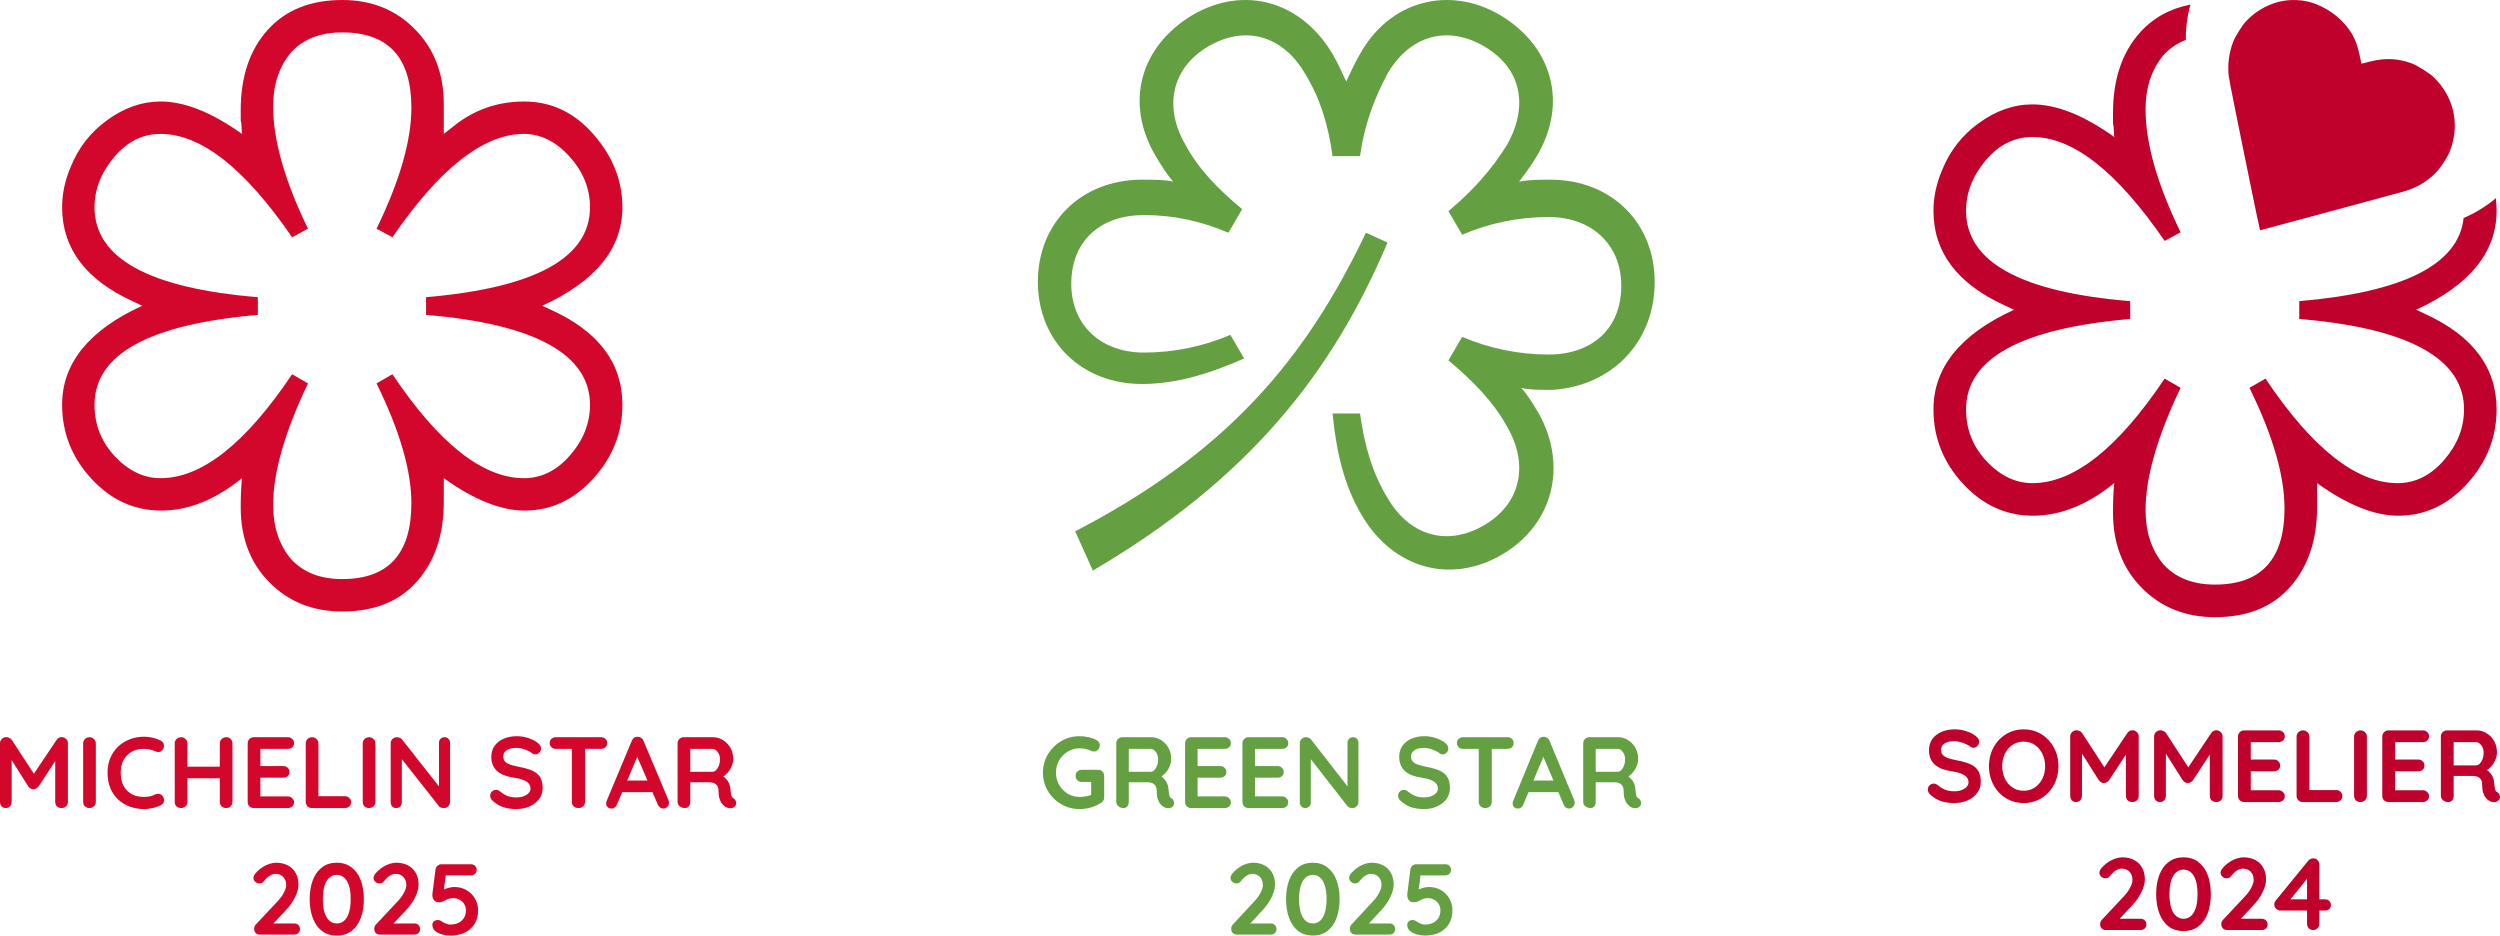 <svg width="163" height="61" viewBox="0 0 163 61" fill="none" xmlns="http://www.w3.org/2000/svg">
<path d="M28.935 8.731V6.778C28.935 4.811 28.311 3.189 27.061 1.914C25.811 0.638 24.23 0 22.315 0C20.241 0 18.62 0.651 17.45 1.954C16.28 3.256 15.695 4.997 15.695 7.176V7.774C15.695 7.881 15.708 7.974 15.735 8.053L15.775 8.731C13.807 7.323 12.039 6.618 10.471 6.618C9.248 6.618 8.078 7.03 6.961 7.854C5.898 8.625 5.113 9.635 4.608 10.884C4.236 11.761 4.05 12.638 4.05 13.515C4.05 16.2 5.592 18.247 8.676 19.655L9.274 19.934C5.791 21.529 4.05 23.682 4.05 26.393C4.05 28.227 4.688 29.835 5.964 31.217C7.24 32.599 8.756 33.29 10.511 33.29C12.106 33.29 13.688 32.719 15.256 31.576L15.775 31.177C15.722 31.709 15.695 32.347 15.695 33.091C15.695 35.084 16.32 36.712 17.569 37.975C18.819 39.237 20.401 39.869 22.315 39.869C24.416 39.869 26.044 39.211 27.201 37.895C28.357 36.579 28.935 34.858 28.935 32.732V31.177C30.903 32.586 32.658 33.29 34.2 33.29C35.928 33.29 37.423 32.593 38.686 31.197C39.949 29.802 40.581 28.2 40.581 26.393C40.581 23.682 39.038 21.622 35.954 20.213L35.356 19.934C38.839 18.34 40.581 16.2 40.581 13.515C40.581 11.788 39.956 10.206 38.706 8.771C37.457 7.336 35.948 6.618 34.18 6.618C32.412 6.618 30.85 7.176 29.494 8.293L28.935 8.731ZM25.585 15.469C28.669 10.977 31.528 8.731 34.16 8.731C35.25 8.731 36.24 9.223 37.131 10.206C38.022 11.19 38.467 12.293 38.467 13.515C38.467 16.811 34.904 18.765 27.779 19.376V20.532C31.315 20.825 33.98 21.463 35.775 22.446C37.57 23.429 38.467 24.745 38.467 26.393C38.467 27.589 38.035 28.686 37.171 29.682C36.307 30.679 35.303 31.177 34.16 31.177C31.474 31.177 28.616 28.918 25.585 24.4L24.549 24.998C26.064 28.081 26.822 30.686 26.822 32.812C26.822 36.108 25.32 37.756 22.315 37.756C20.88 37.756 19.763 37.317 18.965 36.44C18.194 35.51 17.809 34.34 17.809 32.931C17.809 30.805 18.566 28.16 20.082 24.998L19.045 24.4C16.014 28.918 13.156 31.177 10.471 31.177C9.381 31.177 8.39 30.706 7.499 29.762C6.609 28.818 6.163 27.695 6.163 26.393C6.163 23.097 9.713 21.144 16.812 20.532V19.376C9.713 18.791 6.163 16.838 6.163 13.515C6.163 12.346 6.589 11.256 7.44 10.246C8.29 9.236 9.301 8.731 10.471 8.731C13.103 8.731 15.961 10.977 19.045 15.469L20.082 14.911C18.566 11.801 17.809 9.143 17.809 6.937C17.809 5.528 18.194 4.359 18.965 3.429C19.763 2.552 20.88 2.113 22.315 2.113C25.32 2.113 26.822 3.748 26.822 7.017C26.822 9.17 26.064 11.801 24.549 14.911L25.585 15.469Z" fill="#D3072B"/>
<path d="M107.885 18.376C107.885 14.534 105.067 11.716 101.097 11.716C100.328 11.716 99.688 11.716 99.048 11.845C99.432 11.332 99.816 10.82 100.2 10.18C102.249 6.722 101.225 3.007 97.767 0.958C94.437 -0.963 90.595 0.062 88.674 3.52C88.289 4.16 88.033 4.8 87.777 5.313C87.521 4.8 87.265 4.16 86.881 3.52C84.831 0.062 81.117 -0.963 77.787 0.958C74.329 3.007 73.305 6.722 75.354 10.18C75.738 10.82 76.122 11.46 76.507 11.845C75.994 11.716 75.226 11.716 74.457 11.716C70.487 11.716 67.669 14.534 67.669 18.376C67.669 22.218 70.487 25.036 74.457 25.036C76.635 25.036 78.812 24.396 81.117 23.371L80.221 21.834C78.428 22.603 76.507 22.987 74.585 22.987C71.768 22.987 69.847 21.194 69.847 18.504C69.847 15.687 71.768 14.022 74.585 14.022C76.507 14.022 78.3 14.406 80.093 15.175L80.989 13.638C79.452 12.357 78.171 11.076 77.275 9.411C75.866 6.978 76.379 4.416 78.812 3.007C81.245 1.599 83.679 2.367 85.088 4.8C86.112 6.465 86.624 8.258 86.881 10.18H88.674C88.93 8.258 89.57 6.465 90.467 4.8C91.875 2.367 94.309 1.599 96.742 3.007C99.176 4.416 99.688 6.85 98.279 9.411C97.255 11.076 95.974 12.485 94.437 13.766L95.333 15.303C97.126 14.534 99.048 14.15 100.969 14.15C103.786 14.15 105.707 15.943 105.707 18.633C105.707 21.45 103.786 23.115 100.969 23.115C99.048 23.115 97.126 22.731 95.333 21.962L94.437 23.499C95.974 24.78 97.383 26.189 98.279 27.854C99.688 30.287 99.176 32.849 96.742 34.258C94.309 35.666 91.875 34.898 90.467 32.465C89.442 30.799 88.93 28.878 88.674 26.957H86.881C87.137 29.519 87.649 31.696 88.802 33.617C90.851 37.075 94.565 38.1 97.895 36.179C101.225 34.258 102.249 30.415 100.328 26.957C99.944 26.317 99.56 25.677 99.176 25.292C99.688 25.42 100.456 25.42 101.225 25.42C105.067 25.164 107.885 22.347 107.885 18.376Z" fill="#649F42"/>
<path d="M70.103 34.642L71.255 37.203C81.501 31.184 86.881 24.268 90.467 15.815L89.058 15.175C85.088 23.499 79.965 29.519 70.103 34.642Z" fill="#649F42"/>
<path d="M127.431 52.359C127.119 52.359 126.839 52.322 126.59 52.246C126.341 52.166 126.103 52.028 125.876 51.832C125.818 51.783 125.773 51.728 125.742 51.665C125.711 51.603 125.695 51.541 125.695 51.478C125.695 51.376 125.731 51.287 125.802 51.211C125.878 51.131 125.971 51.091 126.083 51.091C126.167 51.091 126.243 51.118 126.309 51.171C126.479 51.309 126.645 51.414 126.81 51.485C126.979 51.556 127.186 51.592 127.431 51.592C127.596 51.592 127.747 51.567 127.885 51.518C128.023 51.465 128.134 51.396 128.219 51.311C128.303 51.222 128.346 51.122 128.346 51.011C128.346 50.877 128.306 50.764 128.225 50.671C128.145 50.577 128.023 50.499 127.858 50.437C127.694 50.37 127.484 50.319 127.231 50.283C126.99 50.248 126.779 50.194 126.597 50.123C126.414 50.047 126.261 49.954 126.136 49.843C126.016 49.727 125.925 49.594 125.862 49.442C125.8 49.286 125.769 49.113 125.769 48.922C125.769 48.632 125.842 48.385 125.989 48.181C126.14 47.976 126.343 47.82 126.597 47.713C126.85 47.606 127.131 47.553 127.438 47.553C127.727 47.553 127.994 47.597 128.239 47.687C128.488 47.771 128.69 47.88 128.846 48.014C128.975 48.116 129.04 48.234 129.04 48.367C129.04 48.465 129.002 48.554 128.926 48.635C128.851 48.715 128.762 48.755 128.659 48.755C128.593 48.755 128.532 48.735 128.479 48.695C128.408 48.632 128.312 48.574 128.192 48.521C128.072 48.463 127.945 48.416 127.812 48.381C127.678 48.341 127.553 48.321 127.438 48.321C127.246 48.321 127.084 48.345 126.95 48.394C126.821 48.443 126.723 48.51 126.657 48.594C126.59 48.679 126.556 48.777 126.556 48.888C126.556 49.022 126.594 49.133 126.67 49.222C126.75 49.306 126.864 49.376 127.01 49.429C127.157 49.478 127.333 49.522 127.538 49.562C127.805 49.611 128.038 49.669 128.239 49.736C128.443 49.803 128.613 49.889 128.746 49.996C128.88 50.099 128.98 50.23 129.047 50.39C129.113 50.546 129.147 50.737 129.147 50.964C129.147 51.254 129.067 51.503 128.906 51.712C128.746 51.921 128.535 52.081 128.272 52.193C128.014 52.304 127.734 52.359 127.431 52.359Z" fill="#C0012C"/>
<path d="M134.211 49.956C134.211 50.29 134.156 50.602 134.044 50.891C133.933 51.18 133.775 51.436 133.57 51.659C133.37 51.877 133.13 52.048 132.849 52.173C132.574 52.297 132.271 52.359 131.942 52.359C131.612 52.359 131.31 52.297 131.034 52.173C130.758 52.048 130.517 51.877 130.313 51.659C130.112 51.436 129.957 51.18 129.845 50.891C129.734 50.602 129.679 50.29 129.679 49.956C129.679 49.623 129.734 49.311 129.845 49.022C129.957 48.732 130.112 48.479 130.313 48.261C130.517 48.038 130.758 47.865 131.034 47.74C131.31 47.615 131.612 47.553 131.942 47.553C132.271 47.553 132.574 47.615 132.849 47.74C133.13 47.865 133.37 48.038 133.57 48.261C133.775 48.479 133.933 48.732 134.044 49.022C134.156 49.311 134.211 49.623 134.211 49.956ZM133.343 49.956C133.343 49.658 133.283 49.389 133.163 49.148C133.043 48.904 132.878 48.71 132.669 48.568C132.46 48.425 132.218 48.354 131.942 48.354C131.666 48.354 131.423 48.425 131.214 48.568C131.005 48.71 130.84 48.901 130.72 49.142C130.604 49.382 130.546 49.654 130.546 49.956C130.546 50.255 130.604 50.526 130.72 50.771C130.84 51.011 131.005 51.202 131.214 51.345C131.423 51.487 131.666 51.558 131.942 51.558C132.218 51.558 132.46 51.487 132.669 51.345C132.878 51.202 133.043 51.011 133.163 50.771C133.283 50.526 133.343 50.255 133.343 49.956Z" fill="#C0012C"/>
<path d="M135.398 47.613C135.46 47.613 135.525 47.631 135.592 47.666C135.663 47.698 135.716 47.74 135.752 47.793L137.374 50.29L137.04 50.277L138.703 47.793C138.787 47.673 138.896 47.613 139.03 47.613C139.137 47.613 139.232 47.651 139.317 47.727C139.401 47.802 139.444 47.9 139.444 48.02V51.886C139.444 52.001 139.406 52.099 139.33 52.179C139.255 52.255 139.154 52.293 139.03 52.293C138.905 52.293 138.803 52.255 138.723 52.179C138.647 52.099 138.609 52.001 138.609 51.886V48.741L138.87 48.801L137.508 50.877C137.468 50.926 137.416 50.969 137.354 51.004C137.296 51.04 137.236 51.056 137.174 51.051C137.116 51.056 137.056 51.04 136.994 51.004C136.936 50.969 136.887 50.926 136.847 50.877L135.572 48.861L135.745 48.508V51.886C135.745 52.001 135.71 52.099 135.639 52.179C135.567 52.255 135.474 52.293 135.358 52.293C135.247 52.293 135.156 52.255 135.084 52.179C135.013 52.099 134.978 52.001 134.978 51.886V48.02C134.978 47.909 135.018 47.813 135.098 47.733C135.182 47.653 135.282 47.613 135.398 47.613Z" fill="#C0012C"/>
<path d="M140.868 47.613C140.93 47.613 140.995 47.631 141.061 47.666C141.133 47.698 141.186 47.74 141.222 47.793L142.844 50.29L142.51 50.277L144.172 47.793C144.257 47.673 144.366 47.613 144.499 47.613C144.606 47.613 144.702 47.651 144.786 47.727C144.871 47.802 144.913 47.9 144.913 48.02V51.886C144.913 52.001 144.875 52.099 144.8 52.179C144.724 52.255 144.624 52.293 144.499 52.293C144.375 52.293 144.272 52.255 144.192 52.179C144.117 52.099 144.079 52.001 144.079 51.886V48.741L144.339 48.801L142.977 50.877C142.937 50.926 142.886 50.969 142.824 51.004C142.766 51.04 142.706 51.056 142.644 51.051C142.586 51.056 142.526 51.04 142.463 51.004C142.405 50.969 142.356 50.926 142.316 50.877L141.041 48.861L141.215 48.508V51.886C141.215 52.001 141.179 52.099 141.108 52.179C141.037 52.255 140.943 52.293 140.828 52.293C140.716 52.293 140.625 52.255 140.554 52.179C140.483 52.099 140.447 52.001 140.447 51.886V48.02C140.447 47.909 140.487 47.813 140.567 47.733C140.652 47.653 140.752 47.613 140.868 47.613Z" fill="#C0012C"/>
<path d="M146.324 47.62H148.56C148.676 47.62 148.772 47.658 148.847 47.733C148.928 47.804 148.968 47.898 148.968 48.014C148.968 48.125 148.928 48.216 148.847 48.287C148.772 48.354 148.676 48.388 148.56 48.388H146.691L146.751 48.274V49.576L146.698 49.522H148.26C148.376 49.522 148.471 49.56 148.547 49.636C148.627 49.707 148.667 49.8 148.667 49.916C148.667 50.028 148.627 50.119 148.547 50.19C148.471 50.257 148.376 50.29 148.26 50.29H146.718L146.751 50.237V51.585L146.698 51.525H148.56C148.676 51.525 148.772 51.565 148.847 51.645C148.928 51.721 148.968 51.81 148.968 51.912C148.968 52.023 148.928 52.115 148.847 52.186C148.772 52.257 148.676 52.293 148.56 52.293H146.324C146.208 52.293 146.11 52.255 146.03 52.179C145.955 52.099 145.917 52.001 145.917 51.886V48.027C145.917 47.911 145.955 47.816 146.03 47.74C146.11 47.66 146.208 47.62 146.324 47.62Z" fill="#C0012C"/>
<path d="M152.314 51.512C152.43 51.512 152.525 51.55 152.601 51.625C152.681 51.696 152.721 51.79 152.721 51.906C152.721 52.017 152.681 52.11 152.601 52.186C152.525 52.257 152.43 52.293 152.314 52.293H150.144C150.029 52.293 149.931 52.255 149.851 52.179C149.775 52.099 149.737 52.001 149.737 51.886V48.027C149.737 47.911 149.777 47.816 149.857 47.74C149.937 47.66 150.04 47.62 150.164 47.62C150.271 47.62 150.365 47.66 150.445 47.74C150.529 47.816 150.572 47.911 150.572 48.027V51.625L150.425 51.512H152.314Z" fill="#C0012C"/>
<path d="M154.32 51.886C154.32 52.001 154.278 52.099 154.193 52.179C154.109 52.255 154.011 52.293 153.9 52.293C153.775 52.293 153.675 52.255 153.599 52.179C153.523 52.099 153.486 52.001 153.486 51.886V48.027C153.486 47.911 153.526 47.816 153.606 47.74C153.686 47.66 153.788 47.62 153.913 47.62C154.02 47.62 154.113 47.66 154.193 47.74C154.278 47.816 154.32 47.911 154.32 48.027V51.886Z" fill="#C0012C"/>
<path d="M155.731 47.62H157.968C158.083 47.62 158.179 47.658 158.255 47.733C158.335 47.804 158.375 47.898 158.375 48.014C158.375 48.125 158.335 48.216 158.255 48.287C158.179 48.354 158.083 48.388 157.968 48.388H156.098L156.159 48.274V49.576L156.105 49.522H157.667C157.783 49.522 157.879 49.56 157.954 49.636C158.034 49.707 158.074 49.8 158.074 49.916C158.074 50.028 158.034 50.119 157.954 50.19C157.879 50.257 157.783 50.29 157.667 50.29H156.125L156.159 50.237V51.585L156.105 51.525H157.968C158.083 51.525 158.179 51.565 158.255 51.645C158.335 51.721 158.375 51.81 158.375 51.912C158.375 52.023 158.335 52.115 158.255 52.186C158.179 52.257 158.083 52.293 157.968 52.293H155.731C155.616 52.293 155.518 52.255 155.438 52.179C155.362 52.099 155.324 52.001 155.324 51.886V48.027C155.324 47.911 155.362 47.816 155.438 47.74C155.518 47.66 155.616 47.62 155.731 47.62Z" fill="#C0012C"/>
<path d="M159.625 52.293C159.5 52.293 159.389 52.255 159.291 52.179C159.193 52.099 159.144 52.001 159.144 51.886V48.027C159.144 47.911 159.182 47.816 159.258 47.74C159.338 47.66 159.436 47.62 159.552 47.62H161.474C161.706 47.62 161.921 47.682 162.122 47.807C162.326 47.927 162.491 48.096 162.616 48.314C162.74 48.528 162.803 48.775 162.803 49.055C162.803 49.224 162.767 49.389 162.696 49.549C162.629 49.709 162.536 49.854 162.415 49.983C162.3 50.112 162.168 50.212 162.022 50.283L162.028 50.13C162.153 50.197 162.255 50.277 162.335 50.37C162.42 50.459 162.484 50.557 162.529 50.664C162.578 50.766 162.607 50.877 162.616 50.998C162.633 51.109 162.645 51.207 162.649 51.291C162.658 51.376 162.671 51.447 162.689 51.505C162.711 51.563 162.751 51.607 162.809 51.639C162.907 51.696 162.967 51.781 162.99 51.892C163.016 51.999 162.992 52.095 162.916 52.179C162.867 52.237 162.805 52.275 162.729 52.293C162.654 52.306 162.578 52.306 162.502 52.293C162.427 52.275 162.364 52.253 162.315 52.226C162.24 52.181 162.164 52.117 162.088 52.032C162.013 51.943 161.95 51.825 161.901 51.679C161.857 51.532 161.835 51.343 161.835 51.111C161.835 51.035 161.821 50.967 161.795 50.904C161.768 50.837 161.73 50.782 161.681 50.737C161.632 50.688 161.57 50.653 161.494 50.63C161.419 50.604 161.33 50.59 161.227 50.59H159.879L159.979 50.437V51.886C159.979 52.001 159.948 52.099 159.885 52.179C159.823 52.255 159.736 52.293 159.625 52.293ZM159.885 49.903H161.441C161.521 49.903 161.599 49.867 161.674 49.796C161.75 49.72 161.812 49.62 161.861 49.496C161.91 49.367 161.935 49.226 161.935 49.075C161.935 48.879 161.881 48.717 161.775 48.588C161.672 48.454 161.561 48.388 161.441 48.388H159.899L159.979 48.174V50.063L159.885 49.903Z" fill="#C0012C"/>
<path d="M139.572 59.903C139.678 59.903 139.767 59.939 139.839 60.01C139.91 60.081 139.945 60.17 139.945 60.277C139.945 60.379 139.91 60.466 139.839 60.537C139.767 60.604 139.678 60.637 139.572 60.637H137.302C137.186 60.637 137.095 60.602 137.028 60.531C136.961 60.459 136.928 60.368 136.928 60.257C136.928 60.146 136.968 60.048 137.048 59.963L138.504 58.408C138.668 58.23 138.797 58.047 138.891 57.86C138.989 57.673 139.038 57.511 139.038 57.373C139.038 57.15 138.973 56.972 138.844 56.839C138.715 56.701 138.544 56.632 138.33 56.632C138.245 56.632 138.159 56.652 138.07 56.692C137.981 56.732 137.894 56.788 137.809 56.859C137.729 56.93 137.654 57.013 137.582 57.106C137.529 57.177 137.476 57.222 137.422 57.239C137.369 57.257 137.32 57.266 137.275 57.266C137.177 57.266 137.086 57.23 137.002 57.159C136.921 57.084 136.881 56.997 136.881 56.899C136.881 56.823 136.906 56.75 136.955 56.679C137.008 56.608 137.073 56.534 137.148 56.458C137.26 56.347 137.384 56.249 137.522 56.165C137.66 56.08 137.803 56.016 137.949 55.971C138.096 55.922 138.239 55.898 138.377 55.898C138.675 55.898 138.933 55.958 139.151 56.078C139.374 56.194 139.545 56.361 139.665 56.578C139.785 56.792 139.845 57.046 139.845 57.34C139.845 57.584 139.772 57.858 139.625 58.161C139.483 58.459 139.289 58.739 139.044 59.002L138.143 59.963L138.07 59.903H139.572Z" fill="#C0012C"/>
<path d="M142.364 60.704C141.982 60.704 141.657 60.604 141.39 60.404C141.127 60.199 140.927 59.916 140.789 59.556C140.651 59.191 140.582 58.773 140.582 58.301C140.582 57.825 140.651 57.406 140.789 57.046C140.927 56.685 141.127 56.405 141.39 56.205C141.657 56 141.982 55.898 142.364 55.898C142.747 55.898 143.07 56 143.332 56.205C143.599 56.405 143.802 56.685 143.94 57.046C144.078 57.406 144.147 57.825 144.147 58.301C144.147 58.773 144.078 59.191 143.94 59.556C143.802 59.916 143.599 60.199 143.332 60.404C143.07 60.604 142.747 60.704 142.364 60.704ZM142.364 59.903C142.551 59.903 142.711 59.845 142.845 59.73C142.983 59.609 143.09 59.431 143.165 59.195C143.241 58.955 143.279 58.657 143.279 58.301C143.279 57.94 143.241 57.642 143.165 57.406C143.09 57.17 142.983 56.995 142.845 56.879C142.711 56.759 142.551 56.699 142.364 56.699C142.182 56.699 142.022 56.759 141.884 56.879C141.746 56.995 141.639 57.17 141.563 57.406C141.488 57.642 141.45 57.94 141.45 58.301C141.45 58.657 141.488 58.955 141.563 59.195C141.639 59.431 141.746 59.609 141.884 59.73C142.022 59.845 142.182 59.903 142.364 59.903Z" fill="#C0012C"/>
<path d="M147.473 59.903C147.58 59.903 147.669 59.939 147.74 60.01C147.811 60.081 147.847 60.17 147.847 60.277C147.847 60.379 147.811 60.466 147.74 60.537C147.669 60.604 147.58 60.637 147.473 60.637H145.203C145.088 60.637 144.996 60.602 144.93 60.531C144.863 60.459 144.829 60.368 144.829 60.257C144.829 60.146 144.869 60.048 144.95 59.963L146.405 58.408C146.57 58.23 146.699 58.047 146.792 57.86C146.89 57.673 146.939 57.511 146.939 57.373C146.939 57.15 146.874 56.972 146.745 56.839C146.616 56.701 146.445 56.632 146.231 56.632C146.147 56.632 146.06 56.652 145.971 56.692C145.882 56.732 145.795 56.788 145.711 56.859C145.63 56.93 145.555 57.013 145.484 57.106C145.43 57.177 145.377 57.222 145.323 57.239C145.27 57.257 145.221 57.266 145.177 57.266C145.079 57.266 144.987 57.23 144.903 57.159C144.823 57.084 144.783 56.997 144.783 56.899C144.783 56.823 144.807 56.75 144.856 56.679C144.909 56.608 144.974 56.534 145.05 56.458C145.161 56.347 145.286 56.249 145.424 56.165C145.561 56.08 145.704 56.016 145.851 55.971C145.998 55.922 146.14 55.898 146.278 55.898C146.576 55.898 146.834 55.958 147.052 56.078C147.275 56.194 147.446 56.361 147.566 56.578C147.687 56.792 147.747 57.046 147.747 57.34C147.747 57.584 147.673 57.858 147.526 58.161C147.384 58.459 147.19 58.739 146.946 59.002L146.044 59.963L145.971 59.903H147.473Z" fill="#C0012C"/>
<path d="M150.813 60.637C150.702 60.637 150.608 60.599 150.533 60.524C150.457 60.444 150.419 60.346 150.419 60.23V57.093L150.559 57.126L149.271 58.721L149.238 58.635H151.601C151.708 58.635 151.797 58.67 151.868 58.742C151.939 58.813 151.975 58.902 151.975 59.008C151.975 59.111 151.939 59.198 151.868 59.269C151.797 59.336 151.708 59.369 151.601 59.369H148.683C148.59 59.369 148.499 59.331 148.41 59.255C148.325 59.18 148.283 59.086 148.283 58.975C148.283 58.877 148.316 58.788 148.383 58.708L150.493 56.125C150.528 56.076 150.575 56.038 150.633 56.011C150.691 55.98 150.755 55.964 150.826 55.964C150.942 55.964 151.036 56.004 151.107 56.084C151.182 56.16 151.22 56.256 151.22 56.372V60.23C151.22 60.346 151.18 60.444 151.1 60.524C151.024 60.599 150.929 60.637 150.813 60.637Z" fill="#C0012C"/>
<path d="M149.722 0.004C149.308 -0.014 148.891 0.031 148.502 0.138C147.708 0.358 147.008 0.784 146.432 1.398C146.183 1.664 145.739 2.376 145.6 2.732C145.377 3.305 145.264 3.988 145.288 4.618C145.303 5.036 145.267 4.849 146.441 10.629C146.931 13.039 147.342 15.013 147.353 15.016C147.37 15.02 155.47 12.832 156.723 12.485C157.421 12.291 158.021 11.97 158.548 11.511C158.932 11.174 159.116 10.95 159.42 10.445C159.649 10.066 159.714 9.93 159.816 9.624C160.367 7.962 159.947 6.268 158.68 5.038C158.387 4.754 157.6 4.261 157.221 4.124C156.323 3.801 155.515 3.767 154.543 4.01L153.966 4.154L153.844 3.589C153.718 3.008 153.604 2.676 153.402 2.309C152.9 1.395 151.984 0.629 150.928 0.239C150.548 0.099 150.137 0.021 149.722 0.004ZM142.819 0.299C141.482 0.559 140.386 1.164 139.53 2.117C138.354 3.426 137.767 5.177 137.767 7.369V7.969C137.767 8.076 137.78 8.17 137.807 8.25L137.847 8.932C135.869 7.515 134.092 6.807 132.516 6.807C131.287 6.807 130.111 7.221 128.989 8.049C127.92 8.824 127.131 9.84 126.624 11.096C126.25 11.978 126.062 12.86 126.062 13.742C126.062 16.442 127.613 18.5 130.712 19.916L131.313 20.196C127.812 21.799 126.062 23.964 126.062 26.69C126.062 28.534 126.704 30.151 127.987 31.541C129.269 32.93 130.792 33.625 132.556 33.625C134.159 33.625 135.749 33.05 137.326 31.901L137.847 31.501C137.793 32.035 137.767 32.676 137.767 33.424C137.767 35.429 138.394 37.065 139.65 38.335C140.906 39.604 142.496 40.239 144.42 40.239C146.531 40.239 148.168 39.578 149.33 38.255C150.493 36.932 151.074 35.202 151.074 33.063V31.501C153.051 32.917 154.815 33.625 156.364 33.625C158.101 33.625 159.605 32.924 160.874 31.521C162.143 30.118 162.778 28.507 162.778 26.69C162.778 23.964 161.229 21.893 158.129 20.477L157.528 20.196C161.028 18.592 162.778 16.442 162.778 13.742C162.778 13.464 162.762 13.19 162.73 12.92C162.102 13.453 161.389 13.888 160.629 14.212C160.3 17.242 156.727 19.05 149.912 19.635V20.797C153.466 21.091 156.145 21.733 157.948 22.722C159.752 23.711 160.654 25.033 160.654 26.69C160.654 27.893 160.22 28.996 159.351 29.998C158.483 31 157.474 31.501 156.325 31.501C153.626 31.501 150.754 29.229 147.708 24.686L146.665 25.287C148.189 28.387 148.95 31.007 148.95 33.145C148.95 36.458 147.44 38.115 144.42 38.115C142.977 38.115 141.855 37.674 141.053 36.792C140.278 35.857 139.891 34.681 139.891 33.264C139.891 31.127 140.653 28.467 142.176 25.287L141.134 24.686C138.088 29.229 135.215 31.501 132.516 31.501C131.42 31.501 130.424 31.026 129.529 30.078C128.634 29.129 128.187 28 128.187 26.69C128.187 23.376 131.754 21.412 138.889 20.797V19.635C131.754 19.047 128.187 17.083 128.187 13.742C128.187 12.566 128.614 11.47 129.469 10.455C130.324 9.439 131.34 8.932 132.516 8.932C135.161 8.932 138.034 11.19 141.134 15.706L142.176 15.145C140.653 12.019 139.891 9.346 139.891 7.128C139.891 5.712 140.278 4.536 141.053 3.601C141.458 3.155 141.947 2.822 142.516 2.601C142.508 1.815 142.607 1.048 142.819 0.299Z" fill="#C0012C"/>
<path d="M0.417 48.059C0.479 48.059 0.543 48.077 0.609 48.112C0.679 48.143 0.732 48.185 0.768 48.238L2.375 50.706L2.045 50.692L3.692 48.238C3.776 48.119 3.884 48.059 4.016 48.059C4.122 48.059 4.217 48.097 4.301 48.172C4.385 48.246 4.427 48.343 4.427 48.462V52.283C4.427 52.397 4.389 52.494 4.314 52.573C4.239 52.648 4.14 52.685 4.016 52.685C3.893 52.685 3.791 52.648 3.712 52.573C3.637 52.494 3.6 52.397 3.6 52.283V49.175L3.858 49.234L2.508 51.286C2.468 51.335 2.417 51.377 2.356 51.412C2.298 51.447 2.239 51.462 2.177 51.458C2.12 51.462 2.06 51.447 1.998 51.412C1.941 51.377 1.892 51.335 1.853 51.286L0.589 49.293L0.761 48.944V52.283C0.761 52.397 0.726 52.494 0.655 52.573C0.584 52.648 0.492 52.685 0.377 52.685C0.267 52.685 0.176 52.648 0.106 52.573C0.035 52.494 0 52.397 0 52.283V48.462C0 48.352 0.04 48.257 0.119 48.178C0.203 48.099 0.302 48.059 0.417 48.059Z" fill="#D3072B"/>
<path d="M6.248 52.283C6.248 52.397 6.207 52.494 6.123 52.573C6.039 52.648 5.942 52.685 5.832 52.685C5.708 52.685 5.609 52.648 5.534 52.573C5.459 52.494 5.421 52.397 5.421 52.283V48.468C5.421 48.354 5.461 48.26 5.54 48.185C5.62 48.106 5.721 48.066 5.845 48.066C5.951 48.066 6.043 48.106 6.123 48.185C6.207 48.26 6.248 48.354 6.248 48.468V52.283Z" fill="#D3072B"/>
<path d="M10.486 48.29C10.6 48.347 10.667 48.438 10.684 48.561C10.706 48.684 10.675 48.796 10.592 48.898C10.534 48.977 10.459 49.021 10.367 49.029C10.278 49.038 10.188 49.021 10.095 48.977C9.989 48.928 9.877 48.891 9.758 48.864C9.643 48.838 9.522 48.825 9.394 48.825C9.156 48.825 8.942 48.862 8.752 48.937C8.567 49.012 8.408 49.12 8.276 49.26C8.143 49.397 8.042 49.56 7.971 49.749C7.905 49.938 7.872 50.147 7.872 50.376C7.872 50.644 7.91 50.877 7.985 51.075C8.064 51.273 8.172 51.438 8.309 51.57C8.446 51.702 8.607 51.801 8.792 51.867C8.977 51.929 9.178 51.959 9.394 51.959C9.513 51.959 9.632 51.948 9.751 51.926C9.87 51.904 9.985 51.865 10.095 51.808C10.188 51.764 10.278 51.748 10.367 51.761C10.459 51.775 10.537 51.821 10.598 51.9C10.686 52.01 10.717 52.124 10.691 52.243C10.669 52.358 10.603 52.441 10.492 52.494C10.378 52.551 10.259 52.599 10.135 52.639C10.016 52.674 9.895 52.701 9.771 52.718C9.648 52.74 9.522 52.751 9.394 52.751C9.076 52.751 8.774 52.701 8.487 52.599C8.205 52.498 7.952 52.349 7.727 52.151C7.506 51.953 7.332 51.706 7.204 51.412C7.076 51.112 7.012 50.767 7.012 50.376C7.012 50.037 7.069 49.724 7.184 49.439C7.303 49.153 7.468 48.906 7.68 48.7C7.896 48.488 8.15 48.326 8.441 48.211C8.732 48.092 9.05 48.033 9.394 48.033C9.588 48.033 9.778 48.055 9.963 48.099C10.148 48.143 10.322 48.207 10.486 48.29Z" fill="#D3072B"/>
<path d="M11.815 48.066C11.921 48.066 12.014 48.106 12.093 48.185C12.177 48.26 12.219 48.354 12.219 48.468V52.283C12.219 52.397 12.177 52.494 12.093 52.573C12.009 52.648 11.912 52.685 11.802 52.685C11.679 52.685 11.579 52.648 11.504 52.573C11.429 52.494 11.392 52.397 11.392 52.283V48.468C11.392 48.354 11.432 48.26 11.511 48.185C11.59 48.106 11.692 48.066 11.815 48.066ZM14.747 48.066C14.87 48.066 14.969 48.106 15.044 48.185C15.119 48.26 15.157 48.354 15.157 48.468V52.283C15.157 52.397 15.117 52.494 15.038 52.573C14.963 52.648 14.861 52.685 14.733 52.685C14.627 52.685 14.533 52.648 14.449 52.573C14.369 52.494 14.33 52.397 14.33 52.283V48.468C14.33 48.354 14.372 48.26 14.456 48.185C14.539 48.106 14.636 48.066 14.747 48.066ZM11.796 49.986H14.747V50.745H11.796V49.986Z" fill="#D3072B"/>
<path d="M16.551 48.066H18.768C18.883 48.066 18.977 48.103 19.052 48.178C19.132 48.249 19.172 48.341 19.172 48.455C19.172 48.565 19.132 48.656 19.052 48.726C18.977 48.792 18.883 48.825 18.768 48.825H16.915L16.975 48.713V49.999L16.922 49.947H18.47C18.585 49.947 18.68 49.984 18.755 50.059C18.834 50.129 18.874 50.222 18.874 50.336C18.874 50.446 18.834 50.536 18.755 50.607C18.68 50.673 18.585 50.706 18.47 50.706H16.942L16.975 50.653V51.986L16.922 51.926H18.768C18.883 51.926 18.977 51.966 19.052 52.045C19.132 52.12 19.172 52.208 19.172 52.309C19.172 52.419 19.132 52.509 19.052 52.58C18.977 52.65 18.883 52.685 18.768 52.685H16.551C16.437 52.685 16.34 52.648 16.26 52.573C16.185 52.494 16.148 52.397 16.148 52.283V48.468C16.148 48.354 16.185 48.26 16.26 48.185C16.34 48.106 16.437 48.066 16.551 48.066Z" fill="#D3072B"/>
<path d="M22.488 51.913C22.603 51.913 22.698 51.951 22.773 52.025C22.852 52.096 22.892 52.188 22.892 52.303C22.892 52.413 22.852 52.505 22.773 52.58C22.698 52.65 22.603 52.685 22.488 52.685H20.338C20.223 52.685 20.126 52.648 20.047 52.573C19.972 52.494 19.934 52.397 19.934 52.283V48.468C19.934 48.354 19.974 48.26 20.053 48.185C20.133 48.106 20.234 48.066 20.358 48.066C20.464 48.066 20.556 48.106 20.636 48.185C20.719 48.26 20.761 48.354 20.761 48.468V52.025L20.616 51.913H22.488Z" fill="#D3072B"/>
<path d="M24.477 52.283C24.477 52.397 24.435 52.494 24.351 52.573C24.267 52.648 24.17 52.685 24.06 52.685C23.936 52.685 23.837 52.648 23.762 52.573C23.687 52.494 23.65 52.397 23.65 52.283V48.468C23.65 48.354 23.689 48.26 23.769 48.185C23.848 48.106 23.95 48.066 24.073 48.066C24.179 48.066 24.272 48.106 24.351 48.185C24.435 48.26 24.477 48.354 24.477 48.468V52.283Z" fill="#D3072B"/>
<path d="M28.985 48.066C29.091 48.066 29.177 48.101 29.243 48.172C29.31 48.242 29.343 48.33 29.343 48.435V52.283C29.343 52.397 29.303 52.494 29.224 52.573C29.149 52.648 29.054 52.685 28.939 52.685C28.882 52.685 28.822 52.676 28.76 52.659C28.703 52.637 28.659 52.608 28.628 52.573L26.028 49.28L26.2 49.175V52.316C26.2 52.421 26.164 52.509 26.094 52.58C26.028 52.65 25.939 52.685 25.829 52.685C25.723 52.685 25.637 52.65 25.571 52.58C25.505 52.509 25.472 52.421 25.472 52.316V48.468C25.472 48.354 25.509 48.26 25.584 48.185C25.664 48.106 25.761 48.066 25.875 48.066C25.937 48.066 26.001 48.079 26.067 48.106C26.134 48.128 26.182 48.163 26.213 48.211L28.734 51.418L28.622 51.498V48.435C28.622 48.33 28.654 48.242 28.721 48.172C28.787 48.101 28.875 48.066 28.985 48.066Z" fill="#D3072B"/>
<path d="M33.681 52.751C33.372 52.751 33.094 52.714 32.847 52.639C32.6 52.56 32.364 52.423 32.139 52.23C32.082 52.182 32.038 52.127 32.007 52.065C31.976 52.003 31.96 51.942 31.96 51.88C31.96 51.779 31.996 51.691 32.066 51.616C32.141 51.537 32.234 51.498 32.344 51.498C32.428 51.498 32.503 51.524 32.569 51.577C32.737 51.713 32.902 51.816 33.065 51.887C33.233 51.957 33.438 51.992 33.681 51.992C33.844 51.992 33.994 51.968 34.131 51.92C34.267 51.867 34.378 51.799 34.462 51.715C34.545 51.627 34.587 51.528 34.587 51.418C34.587 51.286 34.548 51.174 34.468 51.082C34.389 50.989 34.267 50.912 34.104 50.851C33.941 50.785 33.734 50.734 33.482 50.699C33.244 50.664 33.035 50.611 32.854 50.541C32.673 50.466 32.521 50.373 32.397 50.264C32.278 50.149 32.188 50.017 32.126 49.867C32.064 49.714 32.033 49.542 32.033 49.353C32.033 49.067 32.106 48.823 32.252 48.62C32.401 48.418 32.602 48.264 32.854 48.158C33.105 48.053 33.383 48 33.687 48C33.974 48 34.239 48.044 34.481 48.132C34.728 48.216 34.929 48.323 35.084 48.455C35.212 48.556 35.275 48.673 35.275 48.805C35.275 48.902 35.238 48.99 35.163 49.069C35.088 49.148 35 49.188 34.898 49.188C34.832 49.188 34.773 49.168 34.72 49.128C34.649 49.067 34.554 49.01 34.435 48.957C34.316 48.9 34.19 48.853 34.058 48.818C33.926 48.779 33.802 48.759 33.687 48.759C33.498 48.759 33.337 48.783 33.204 48.831C33.076 48.88 32.979 48.946 32.913 49.029C32.847 49.113 32.814 49.21 32.814 49.32C32.814 49.452 32.852 49.562 32.926 49.65C33.006 49.733 33.118 49.801 33.264 49.854C33.41 49.903 33.584 49.947 33.787 49.986C34.051 50.035 34.283 50.092 34.481 50.158C34.684 50.224 34.852 50.31 34.984 50.415C35.117 50.516 35.216 50.646 35.282 50.805C35.348 50.959 35.381 51.148 35.381 51.372C35.381 51.658 35.302 51.904 35.143 52.111C34.984 52.318 34.775 52.476 34.514 52.586C34.259 52.696 33.981 52.751 33.681 52.751Z" fill="#D3072B"/>
<path d="M37.708 52.685C37.585 52.685 37.483 52.648 37.404 52.573C37.325 52.494 37.285 52.397 37.285 52.283V48.455H38.145V52.283C38.145 52.397 38.103 52.494 38.019 52.573C37.94 52.648 37.836 52.685 37.708 52.685ZM36.246 48.825C36.131 48.825 36.034 48.79 35.955 48.719C35.88 48.649 35.842 48.556 35.842 48.442C35.842 48.328 35.88 48.238 35.955 48.172C36.034 48.101 36.131 48.066 36.246 48.066H39.184C39.298 48.066 39.393 48.101 39.468 48.172C39.548 48.242 39.587 48.334 39.587 48.449C39.587 48.563 39.548 48.656 39.468 48.726C39.393 48.792 39.298 48.825 39.184 48.825H36.246Z" fill="#D3072B"/>
<path d="M41.653 49.102L40.224 52.454C40.193 52.538 40.144 52.604 40.078 52.652C40.016 52.696 39.948 52.718 39.873 52.718C39.754 52.718 39.666 52.685 39.608 52.619C39.551 52.553 39.522 52.472 39.522 52.375C39.522 52.336 39.529 52.294 39.542 52.25L41.19 48.304C41.225 48.216 41.278 48.147 41.349 48.099C41.424 48.051 41.503 48.031 41.587 48.04C41.666 48.04 41.739 48.064 41.805 48.112C41.876 48.156 41.926 48.22 41.957 48.304L43.585 52.171C43.607 52.228 43.618 52.281 43.618 52.329C43.618 52.448 43.578 52.542 43.499 52.613C43.424 52.683 43.34 52.718 43.248 52.718C43.168 52.718 43.095 52.694 43.029 52.646C42.968 52.597 42.919 52.531 42.884 52.448L41.461 49.142L41.653 49.102ZM40.429 51.649L40.793 50.89H42.579L42.705 51.649H40.429Z" fill="#D3072B"/>
<path d="M44.655 52.685C44.531 52.685 44.421 52.648 44.324 52.573C44.227 52.494 44.178 52.397 44.178 52.283V48.468C44.178 48.354 44.216 48.26 44.291 48.185C44.37 48.106 44.467 48.066 44.582 48.066H46.488C46.717 48.066 46.931 48.128 47.13 48.251C47.332 48.37 47.496 48.537 47.619 48.752C47.743 48.964 47.804 49.208 47.804 49.485C47.804 49.652 47.769 49.815 47.699 49.973C47.632 50.132 47.54 50.275 47.421 50.402C47.306 50.53 47.176 50.629 47.03 50.699L47.037 50.547C47.16 50.613 47.262 50.692 47.341 50.785C47.425 50.873 47.489 50.969 47.533 51.075C47.582 51.176 47.61 51.286 47.619 51.405C47.637 51.515 47.648 51.612 47.652 51.695C47.661 51.779 47.674 51.849 47.692 51.907C47.714 51.964 47.754 52.008 47.811 52.039C47.908 52.096 47.968 52.179 47.99 52.289C48.016 52.395 47.992 52.489 47.917 52.573C47.868 52.63 47.807 52.668 47.732 52.685C47.657 52.699 47.582 52.699 47.507 52.685C47.432 52.668 47.37 52.646 47.321 52.619C47.246 52.575 47.171 52.511 47.096 52.428C47.021 52.34 46.96 52.223 46.911 52.078C46.867 51.933 46.845 51.746 46.845 51.517C46.845 51.443 46.832 51.374 46.805 51.313C46.779 51.247 46.741 51.192 46.693 51.148C46.644 51.099 46.583 51.064 46.508 51.042C46.432 51.016 46.344 51.002 46.243 51.002H44.906L45.005 50.851V52.283C45.005 52.397 44.975 52.494 44.913 52.573C44.851 52.648 44.765 52.685 44.655 52.685ZM44.913 50.323H46.455C46.534 50.323 46.611 50.288 46.686 50.217C46.761 50.142 46.823 50.044 46.871 49.92C46.92 49.793 46.944 49.654 46.944 49.505C46.944 49.311 46.891 49.15 46.785 49.023C46.684 48.891 46.574 48.825 46.455 48.825H44.926L45.005 48.614V50.481L44.913 50.323Z" fill="#D3072B"/>
<path d="M19.189 60.208C19.295 60.208 19.383 60.243 19.454 60.314C19.524 60.384 19.56 60.472 19.56 60.578C19.56 60.679 19.524 60.765 19.454 60.835C19.383 60.901 19.295 60.934 19.189 60.934H16.939C16.825 60.934 16.734 60.899 16.668 60.828C16.602 60.758 16.569 60.668 16.569 60.558C16.569 60.448 16.609 60.351 16.688 60.267L18.131 58.73C18.294 58.554 18.422 58.374 18.514 58.189C18.611 58.004 18.66 57.843 18.66 57.707C18.66 57.487 18.596 57.311 18.468 57.179C18.34 57.043 18.17 56.975 17.958 56.975C17.875 56.975 17.789 56.994 17.7 57.034C17.612 57.074 17.526 57.129 17.442 57.199C17.363 57.269 17.288 57.351 17.217 57.443C17.164 57.514 17.111 57.557 17.059 57.575C17.006 57.593 16.957 57.602 16.913 57.602C16.816 57.602 16.726 57.566 16.642 57.496C16.562 57.421 16.523 57.335 16.523 57.239C16.523 57.164 16.547 57.091 16.595 57.021C16.648 56.95 16.712 56.878 16.787 56.803C16.898 56.693 17.021 56.596 17.158 56.513C17.295 56.429 17.436 56.365 17.581 56.321C17.727 56.273 17.868 56.249 18.005 56.249C18.3 56.249 18.556 56.308 18.772 56.427C18.993 56.541 19.163 56.706 19.282 56.922C19.401 57.133 19.46 57.384 19.46 57.674C19.46 57.916 19.388 58.187 19.242 58.486C19.101 58.781 18.909 59.058 18.666 59.317L17.773 60.267L17.7 60.208H19.189Z" fill="#D3072B"/>
<path d="M21.957 61C21.578 61 21.256 60.901 20.991 60.703C20.731 60.501 20.532 60.221 20.396 59.865C20.259 59.504 20.191 59.091 20.191 58.624C20.191 58.154 20.259 57.74 20.396 57.384C20.532 57.027 20.731 56.75 20.991 56.552C21.256 56.35 21.578 56.249 21.957 56.249C22.337 56.249 22.656 56.35 22.917 56.552C23.181 56.75 23.382 57.027 23.519 57.384C23.655 57.74 23.724 58.154 23.724 58.624C23.724 59.091 23.655 59.504 23.519 59.865C23.382 60.221 23.181 60.501 22.917 60.703C22.656 60.901 22.337 61 21.957 61ZM21.957 60.208C22.142 60.208 22.301 60.151 22.434 60.036C22.57 59.918 22.676 59.742 22.751 59.509C22.826 59.271 22.864 58.976 22.864 58.624C22.864 58.268 22.826 57.973 22.751 57.74C22.676 57.507 22.57 57.333 22.434 57.219C22.301 57.1 22.142 57.041 21.957 57.041C21.776 57.041 21.617 57.1 21.481 57.219C21.344 57.333 21.238 57.507 21.163 57.74C21.088 57.973 21.051 58.268 21.051 58.624C21.051 58.976 21.088 59.271 21.163 59.509C21.238 59.742 21.344 59.918 21.481 60.036C21.617 60.151 21.776 60.208 21.957 60.208Z" fill="#D3072B"/>
<path d="M27.021 60.208C27.127 60.208 27.215 60.243 27.285 60.314C27.356 60.384 27.391 60.472 27.391 60.578C27.391 60.679 27.356 60.765 27.285 60.835C27.215 60.901 27.127 60.934 27.021 60.934H24.771C24.656 60.934 24.566 60.899 24.5 60.828C24.433 60.758 24.401 60.668 24.401 60.558C24.401 60.448 24.44 60.351 24.52 60.267L25.962 58.73C26.125 58.554 26.253 58.374 26.346 58.189C26.443 58.004 26.491 57.843 26.491 57.707C26.491 57.487 26.427 57.311 26.299 57.179C26.172 57.043 26.002 56.975 25.79 56.975C25.706 56.975 25.62 56.994 25.532 57.034C25.444 57.074 25.358 57.129 25.274 57.199C25.195 57.269 25.119 57.351 25.049 57.443C24.996 57.514 24.943 57.557 24.89 57.575C24.837 57.593 24.789 57.602 24.744 57.602C24.648 57.602 24.557 57.566 24.473 57.496C24.394 57.421 24.354 57.335 24.354 57.239C24.354 57.164 24.378 57.091 24.427 57.021C24.48 56.95 24.544 56.878 24.619 56.803C24.729 56.693 24.853 56.596 24.989 56.513C25.126 56.429 25.267 56.365 25.413 56.321C25.558 56.273 25.7 56.249 25.836 56.249C26.132 56.249 26.388 56.308 26.604 56.427C26.824 56.541 26.994 56.706 27.113 56.922C27.232 57.133 27.292 57.384 27.292 57.674C27.292 57.916 27.219 58.187 27.074 58.486C26.933 58.781 26.741 59.058 26.498 59.317L25.605 60.267L25.532 60.208H27.021Z" fill="#D3072B"/>
<path d="M29.352 61C29.189 61 29.015 60.976 28.829 60.927C28.644 60.875 28.492 60.8 28.373 60.703C28.315 60.655 28.269 60.593 28.234 60.518C28.203 60.439 28.188 60.364 28.188 60.294C28.188 60.219 28.218 60.149 28.28 60.083C28.346 60.017 28.439 59.984 28.558 59.984C28.637 59.984 28.737 60.026 28.856 60.109C28.926 60.153 29.003 60.193 29.087 60.228C29.171 60.263 29.257 60.281 29.345 60.281C29.557 60.281 29.74 60.243 29.895 60.169C30.049 60.089 30.168 59.982 30.252 59.845C30.336 59.709 30.378 59.548 30.378 59.364C30.378 59.196 30.338 59.053 30.259 58.934C30.183 58.816 30.082 58.723 29.954 58.657C29.831 58.591 29.696 58.558 29.55 58.558C29.414 58.558 29.295 58.58 29.193 58.624C29.092 58.668 28.999 58.715 28.915 58.763C28.831 58.807 28.748 58.829 28.664 58.829C28.518 58.829 28.41 58.798 28.34 58.736C28.269 58.671 28.225 58.594 28.207 58.506C28.19 58.418 28.185 58.338 28.194 58.268L28.399 56.664C28.417 56.572 28.461 56.497 28.532 56.44C28.607 56.379 28.695 56.348 28.796 56.348H30.708C30.814 56.348 30.902 56.383 30.973 56.453C31.044 56.524 31.079 56.612 31.079 56.717C31.079 56.818 31.044 56.904 30.973 56.975C30.902 57.041 30.814 57.074 30.708 57.074H29.001L29.074 57.014L28.895 58.354L28.809 58.103C28.836 58.059 28.893 58.017 28.982 57.978C29.07 57.938 29.171 57.905 29.286 57.879C29.401 57.848 29.513 57.833 29.623 57.833C29.919 57.833 30.183 57.901 30.417 58.037C30.651 58.169 30.834 58.352 30.966 58.585C31.103 58.813 31.172 59.073 31.172 59.364C31.172 59.693 31.097 59.982 30.947 60.228C30.797 60.474 30.585 60.666 30.311 60.802C30.042 60.934 29.723 61 29.352 61Z" fill="#D3072B"/>
<path d="M70.386 52.751C70.054 52.751 69.745 52.69 69.457 52.566C69.17 52.443 68.917 52.274 68.699 52.058C68.481 51.838 68.309 51.585 68.183 51.3C68.061 51.014 68 50.706 68 50.376C68 50.046 68.061 49.738 68.183 49.452C68.309 49.166 68.481 48.915 68.699 48.7C68.917 48.48 69.17 48.308 69.457 48.185C69.745 48.062 70.054 48 70.386 48C70.59 48 70.789 48.022 70.98 48.066C71.172 48.11 71.349 48.176 71.51 48.264C71.575 48.299 71.623 48.347 71.654 48.409C71.688 48.466 71.706 48.526 71.706 48.587C71.706 48.693 71.671 48.788 71.601 48.871C71.532 48.955 71.442 48.996 71.333 48.996C71.298 48.996 71.261 48.992 71.222 48.983C71.187 48.974 71.153 48.961 71.118 48.944C71.009 48.895 70.893 48.858 70.771 48.831C70.649 48.805 70.521 48.792 70.386 48.792C70.102 48.792 69.843 48.864 69.608 49.01C69.377 49.15 69.192 49.342 69.052 49.584C68.917 49.821 68.85 50.085 68.85 50.376C68.85 50.662 68.917 50.926 69.052 51.167C69.192 51.41 69.377 51.603 69.608 51.748C69.843 51.889 70.102 51.959 70.386 51.959C70.516 51.959 70.66 51.946 70.817 51.92C70.974 51.893 71.102 51.858 71.203 51.814L71.144 52.012V50.884L71.255 50.983H70.529C70.416 50.983 70.32 50.945 70.242 50.871C70.168 50.796 70.131 50.701 70.131 50.587C70.131 50.472 70.168 50.378 70.242 50.303C70.32 50.228 70.416 50.191 70.529 50.191H71.601C71.715 50.191 71.808 50.23 71.882 50.31C71.956 50.384 71.993 50.479 71.993 50.593V51.992C71.993 52.08 71.972 52.153 71.928 52.21C71.889 52.267 71.843 52.313 71.791 52.349C71.59 52.472 71.37 52.571 71.131 52.646C70.895 52.716 70.647 52.751 70.386 52.751Z" fill="#649F42"/>
<path d="M73.25 52.685C73.128 52.685 73.019 52.648 72.923 52.573C72.828 52.494 72.78 52.397 72.78 52.283V48.468C72.78 48.354 72.817 48.26 72.891 48.185C72.969 48.106 73.065 48.066 73.178 48.066H75.061C75.287 48.066 75.499 48.128 75.695 48.251C75.895 48.37 76.056 48.537 76.178 48.752C76.3 48.964 76.361 49.208 76.361 49.485C76.361 49.652 76.326 49.815 76.257 49.973C76.191 50.132 76.1 50.275 75.982 50.402C75.869 50.53 75.74 50.629 75.597 50.699L75.603 50.547C75.725 50.613 75.825 50.692 75.904 50.785C75.987 50.873 76.05 50.969 76.093 51.075C76.141 51.176 76.17 51.286 76.178 51.405C76.196 51.515 76.207 51.612 76.211 51.695C76.22 51.779 76.233 51.849 76.25 51.907C76.272 51.964 76.311 52.008 76.368 52.039C76.464 52.096 76.522 52.179 76.544 52.289C76.57 52.395 76.546 52.489 76.472 52.573C76.424 52.63 76.364 52.668 76.289 52.685C76.215 52.699 76.141 52.699 76.067 52.685C75.993 52.668 75.932 52.646 75.884 52.619C75.81 52.575 75.736 52.511 75.662 52.428C75.588 52.34 75.527 52.223 75.479 52.078C75.435 51.933 75.414 51.746 75.414 51.517C75.414 51.443 75.4 51.374 75.374 51.313C75.348 51.247 75.311 51.192 75.263 51.148C75.215 51.099 75.154 51.064 75.08 51.042C75.006 51.016 74.919 51.002 74.819 51.002H73.499L73.597 50.851V52.283C73.597 52.397 73.566 52.494 73.505 52.573C73.444 52.648 73.359 52.685 73.25 52.685ZM73.505 50.323H75.028C75.106 50.323 75.183 50.288 75.257 50.217C75.331 50.142 75.392 50.044 75.44 49.92C75.488 49.793 75.512 49.654 75.512 49.505C75.512 49.311 75.459 49.15 75.355 49.023C75.254 48.891 75.146 48.825 75.028 48.825H73.518L73.597 48.614V50.481L73.505 50.323Z" fill="#649F42"/>
<path d="M77.665 48.066H79.855C79.968 48.066 80.062 48.103 80.136 48.178C80.214 48.249 80.254 48.341 80.254 48.455C80.254 48.565 80.214 48.656 80.136 48.726C80.062 48.792 79.968 48.825 79.855 48.825H78.025L78.084 48.713V49.999L78.031 49.947H79.561C79.674 49.947 79.768 49.984 79.842 50.059C79.92 50.129 79.959 50.222 79.959 50.336C79.959 50.446 79.92 50.536 79.842 50.607C79.768 50.673 79.674 50.706 79.561 50.706H78.051L78.084 50.653V51.986L78.031 51.926H79.855C79.968 51.926 80.062 51.966 80.136 52.045C80.214 52.12 80.254 52.208 80.254 52.309C80.254 52.419 80.214 52.509 80.136 52.58C80.062 52.65 79.968 52.685 79.855 52.685H77.665C77.552 52.685 77.456 52.648 77.378 52.573C77.304 52.494 77.267 52.397 77.267 52.283V48.468C77.267 48.354 77.304 48.26 77.378 48.185C77.456 48.106 77.552 48.066 77.665 48.066Z" fill="#649F42"/>
<path d="M81.406 48.066H83.595C83.708 48.066 83.802 48.103 83.876 48.178C83.955 48.249 83.994 48.341 83.994 48.455C83.994 48.565 83.955 48.656 83.876 48.726C83.802 48.792 83.708 48.825 83.595 48.825H81.765L81.824 48.713V49.999L81.772 49.947H83.301C83.414 49.947 83.508 49.984 83.582 50.059C83.66 50.129 83.7 50.222 83.7 50.336C83.7 50.446 83.66 50.536 83.582 50.607C83.508 50.673 83.414 50.706 83.301 50.706H81.791L81.824 50.653V51.986L81.772 51.926H83.595C83.708 51.926 83.802 51.966 83.876 52.045C83.955 52.12 83.994 52.208 83.994 52.309C83.994 52.419 83.955 52.509 83.876 52.58C83.802 52.65 83.708 52.685 83.595 52.685H81.406C81.292 52.685 81.197 52.648 81.118 52.573C81.044 52.494 81.007 52.397 81.007 52.283V48.468C81.007 48.354 81.044 48.26 81.118 48.185C81.197 48.106 81.292 48.066 81.406 48.066Z" fill="#649F42"/>
<path d="M88.218 48.066C88.322 48.066 88.407 48.101 88.473 48.172C88.538 48.242 88.571 48.33 88.571 48.435V52.283C88.571 52.397 88.531 52.494 88.453 52.573C88.379 52.648 88.285 52.685 88.172 52.685C88.115 52.685 88.056 52.676 87.996 52.659C87.939 52.637 87.895 52.608 87.865 52.573L85.296 49.28L85.466 49.175V52.316C85.466 52.421 85.431 52.509 85.362 52.58C85.296 52.65 85.209 52.685 85.1 52.685C84.996 52.685 84.911 52.65 84.845 52.58C84.78 52.509 84.747 52.421 84.747 52.316V48.468C84.747 48.354 84.784 48.26 84.858 48.185C84.937 48.106 85.033 48.066 85.146 48.066C85.207 48.066 85.27 48.079 85.335 48.106C85.401 48.128 85.449 48.163 85.479 48.211L87.969 51.418L87.858 51.498V48.435C87.858 48.33 87.891 48.242 87.956 48.172C88.022 48.101 88.109 48.066 88.218 48.066Z" fill="#649F42"/>
<path d="M92.856 52.751C92.551 52.751 92.276 52.714 92.032 52.639C91.788 52.56 91.555 52.423 91.333 52.23C91.276 52.182 91.233 52.127 91.202 52.065C91.172 52.003 91.156 51.942 91.156 51.88C91.156 51.779 91.191 51.691 91.261 51.616C91.335 51.537 91.427 51.498 91.535 51.498C91.618 51.498 91.692 51.524 91.758 51.577C91.923 51.713 92.087 51.816 92.248 51.887C92.413 51.957 92.616 51.992 92.856 51.992C93.017 51.992 93.165 51.968 93.3 51.92C93.435 51.867 93.544 51.799 93.627 51.715C93.71 51.627 93.751 51.528 93.751 51.418C93.751 51.286 93.712 51.174 93.633 51.082C93.555 50.989 93.435 50.912 93.274 50.851C93.113 50.785 92.908 50.734 92.66 50.699C92.424 50.664 92.217 50.611 92.039 50.541C91.86 50.466 91.71 50.373 91.588 50.264C91.47 50.149 91.381 50.017 91.32 49.867C91.259 49.714 91.228 49.542 91.228 49.353C91.228 49.067 91.3 48.823 91.444 48.62C91.592 48.418 91.79 48.264 92.039 48.158C92.287 48.053 92.562 48 92.862 48C93.145 48 93.407 48.044 93.647 48.132C93.891 48.216 94.089 48.323 94.241 48.455C94.368 48.556 94.431 48.673 94.431 48.805C94.431 48.902 94.394 48.99 94.32 49.069C94.246 49.148 94.159 49.188 94.058 49.188C93.993 49.188 93.934 49.168 93.882 49.128C93.812 49.067 93.719 49.01 93.601 48.957C93.483 48.9 93.359 48.853 93.228 48.818C93.098 48.779 92.976 48.759 92.862 48.759C92.675 48.759 92.516 48.783 92.385 48.831C92.259 48.88 92.163 48.946 92.098 49.029C92.032 49.113 92 49.21 92 49.32C92 49.452 92.037 49.562 92.111 49.65C92.189 49.733 92.3 49.801 92.444 49.854C92.588 49.903 92.76 49.947 92.96 49.986C93.222 50.035 93.451 50.092 93.647 50.158C93.847 50.224 94.013 50.31 94.143 50.415C94.274 50.516 94.372 50.646 94.438 50.805C94.503 50.959 94.535 51.148 94.535 51.372C94.535 51.658 94.457 51.904 94.3 52.111C94.143 52.318 93.936 52.476 93.679 52.586C93.427 52.696 93.152 52.751 92.856 52.751Z" fill="#649F42"/>
<path d="M96.834 52.685C96.712 52.685 96.612 52.648 96.533 52.573C96.455 52.494 96.416 52.397 96.416 52.283V48.455H97.265V52.283C97.265 52.397 97.224 52.494 97.141 52.573C97.063 52.648 96.96 52.685 96.834 52.685ZM95.39 48.825C95.276 48.825 95.18 48.79 95.102 48.719C95.028 48.649 94.991 48.556 94.991 48.442C94.991 48.328 95.028 48.238 95.102 48.172C95.18 48.101 95.276 48.066 95.39 48.066H98.291C98.405 48.066 98.499 48.101 98.573 48.172C98.651 48.242 98.69 48.334 98.69 48.449C98.69 48.563 98.651 48.656 98.573 48.726C98.499 48.792 98.405 48.825 98.291 48.825H95.39Z" fill="#649F42"/>
<path d="M100.731 49.102L99.319 52.454C99.288 52.538 99.24 52.604 99.175 52.652C99.114 52.696 99.046 52.718 98.972 52.718C98.855 52.718 98.768 52.685 98.711 52.619C98.654 52.553 98.626 52.472 98.626 52.375C98.626 52.336 98.632 52.294 98.646 52.25L100.273 48.304C100.308 48.216 100.36 48.147 100.43 48.099C100.504 48.051 100.582 48.031 100.665 48.04C100.744 48.04 100.816 48.064 100.881 48.112C100.951 48.156 101.001 48.22 101.031 48.304L102.639 52.171C102.661 52.228 102.672 52.281 102.672 52.329C102.672 52.448 102.632 52.542 102.554 52.613C102.48 52.683 102.397 52.718 102.306 52.718C102.227 52.718 102.155 52.694 102.09 52.646C102.029 52.597 101.981 52.531 101.946 52.448L100.541 49.142L100.731 49.102ZM99.521 51.649L99.881 50.89H101.646L101.77 51.649H99.521Z" fill="#649F42"/>
<path d="M103.696 52.685C103.574 52.685 103.465 52.648 103.369 52.573C103.273 52.494 103.225 52.397 103.225 52.283V48.468C103.225 48.354 103.262 48.26 103.336 48.185C103.415 48.106 103.51 48.066 103.624 48.066H105.506C105.733 48.066 105.944 48.128 106.14 48.251C106.341 48.37 106.502 48.537 106.624 48.752C106.746 48.964 106.807 49.208 106.807 49.485C106.807 49.652 106.772 49.815 106.702 49.973C106.637 50.132 106.545 50.275 106.428 50.402C106.314 50.53 106.186 50.629 106.042 50.699L106.049 50.547C106.171 50.613 106.271 50.692 106.349 50.785C106.432 50.873 106.495 50.969 106.539 51.075C106.587 51.176 106.615 51.286 106.624 51.405C106.641 51.515 106.652 51.612 106.656 51.695C106.665 51.779 106.678 51.849 106.696 51.907C106.717 51.964 106.757 52.008 106.813 52.039C106.909 52.096 106.968 52.179 106.99 52.289C107.016 52.395 106.992 52.489 106.918 52.573C106.87 52.63 106.809 52.668 106.735 52.685C106.661 52.699 106.587 52.699 106.513 52.685C106.439 52.668 106.378 52.646 106.33 52.619C106.256 52.575 106.181 52.511 106.107 52.428C106.033 52.34 105.972 52.223 105.924 52.078C105.881 51.933 105.859 51.746 105.859 51.517C105.859 51.443 105.846 51.374 105.82 51.313C105.794 51.247 105.757 51.192 105.709 51.148C105.661 51.099 105.6 51.064 105.526 51.042C105.452 51.016 105.365 51.002 105.264 51.002H103.944L104.042 50.851V52.283C104.042 52.397 104.012 52.494 103.951 52.573C103.89 52.648 103.805 52.685 103.696 52.685ZM103.951 50.323H105.473C105.552 50.323 105.628 50.288 105.702 50.217C105.776 50.142 105.837 50.044 105.885 49.92C105.933 49.793 105.957 49.654 105.957 49.505C105.957 49.311 105.905 49.15 105.8 49.023C105.7 48.891 105.591 48.825 105.473 48.825H103.964L104.042 48.614V50.481L103.951 50.323Z" fill="#649F42"/>
<path d="M82.862 60.208C82.967 60.208 83.054 60.243 83.124 60.314C83.194 60.384 83.228 60.472 83.228 60.578C83.228 60.679 83.194 60.765 83.124 60.835C83.054 60.901 82.967 60.934 82.862 60.934H80.64C80.527 60.934 80.438 60.899 80.372 60.828C80.307 60.758 80.274 60.668 80.274 60.558C80.274 60.448 80.313 60.351 80.392 60.267L81.817 58.73C81.978 58.554 82.104 58.374 82.196 58.189C82.291 58.004 82.339 57.843 82.339 57.707C82.339 57.487 82.276 57.311 82.15 57.179C82.023 57.043 81.856 56.975 81.647 56.975C81.564 56.975 81.479 56.994 81.392 57.034C81.305 57.074 81.22 57.129 81.137 57.199C81.058 57.269 80.984 57.351 80.915 57.443C80.862 57.514 80.81 57.557 80.758 57.575C80.706 57.593 80.657 57.602 80.614 57.602C80.518 57.602 80.429 57.566 80.346 57.496C80.268 57.421 80.228 57.335 80.228 57.239C80.228 57.164 80.252 57.091 80.3 57.021C80.353 56.95 80.416 56.878 80.49 56.803C80.599 56.693 80.721 56.596 80.856 56.513C80.991 56.429 81.13 56.365 81.274 56.321C81.418 56.273 81.557 56.249 81.692 56.249C81.984 56.249 82.237 56.308 82.451 56.427C82.668 56.541 82.836 56.706 82.954 56.922C83.072 57.133 83.13 57.384 83.13 57.674C83.13 57.916 83.058 58.187 82.915 58.486C82.775 58.781 82.586 59.058 82.346 59.317L81.464 60.267L81.392 60.208H82.862Z" fill="#649F42"/>
<path d="M85.597 61C85.222 61 84.904 60.901 84.642 60.703C84.385 60.501 84.189 60.221 84.054 59.865C83.919 59.504 83.851 59.091 83.851 58.624C83.851 58.154 83.919 57.74 84.054 57.384C84.189 57.027 84.385 56.75 84.642 56.552C84.904 56.35 85.222 56.249 85.597 56.249C85.971 56.249 86.287 56.35 86.544 56.552C86.806 56.75 87.004 57.027 87.139 57.384C87.274 57.74 87.342 58.154 87.342 58.624C87.342 59.091 87.274 59.504 87.139 59.865C87.004 60.221 86.806 60.501 86.544 60.703C86.287 60.901 85.971 61 85.597 61ZM85.597 60.208C85.779 60.208 85.936 60.151 86.067 60.036C86.202 59.918 86.307 59.742 86.381 59.509C86.455 59.271 86.492 58.976 86.492 58.624C86.492 58.268 86.455 57.973 86.381 57.74C86.307 57.507 86.202 57.333 86.067 57.219C85.936 57.1 85.779 57.041 85.597 57.041C85.418 57.041 85.261 57.1 85.126 57.219C84.991 57.333 84.886 57.507 84.812 57.74C84.738 57.973 84.701 58.268 84.701 58.624C84.701 58.976 84.738 59.271 84.812 59.509C84.886 59.742 84.991 59.918 85.126 60.036C85.261 60.151 85.418 60.208 85.597 60.208Z" fill="#649F42"/>
<path d="M90.598 60.208C90.703 60.208 90.79 60.243 90.86 60.314C90.929 60.384 90.964 60.472 90.964 60.578C90.964 60.679 90.929 60.765 90.86 60.835C90.79 60.901 90.703 60.934 90.598 60.934H88.376C88.263 60.934 88.173 60.899 88.108 60.828C88.043 60.758 88.01 60.668 88.01 60.558C88.01 60.448 88.049 60.351 88.128 60.267L89.552 58.73C89.714 58.554 89.84 58.374 89.931 58.189C90.027 58.004 90.075 57.843 90.075 57.707C90.075 57.487 90.012 57.311 89.886 57.179C89.759 57.043 89.592 56.975 89.382 56.975C89.3 56.975 89.215 56.994 89.128 57.034C89.04 57.074 88.956 57.129 88.873 57.199C88.794 57.269 88.72 57.351 88.65 57.443C88.598 57.514 88.546 57.557 88.494 57.575C88.441 57.593 88.393 57.602 88.35 57.602C88.254 57.602 88.165 57.566 88.082 57.496C88.003 57.421 87.964 57.335 87.964 57.239C87.964 57.164 87.988 57.091 88.036 57.021C88.088 56.95 88.152 56.878 88.226 56.803C88.335 56.693 88.457 56.596 88.592 56.513C88.727 56.429 88.866 56.365 89.01 56.321C89.154 56.273 89.293 56.249 89.428 56.249C89.72 56.249 89.973 56.308 90.186 56.427C90.404 56.541 90.572 56.706 90.69 56.922C90.807 57.133 90.866 57.384 90.866 57.674C90.866 57.916 90.794 58.187 90.65 58.486C90.511 58.781 90.322 59.058 90.082 59.317L89.2 60.267L89.128 60.208H90.598Z" fill="#649F42"/>
<path d="M92.901 61C92.74 61 92.568 60.976 92.385 60.927C92.202 60.875 92.051 60.8 91.934 60.703C91.877 60.655 91.831 60.593 91.796 60.518C91.766 60.439 91.751 60.364 91.751 60.294C91.751 60.219 91.781 60.149 91.842 60.083C91.907 60.017 91.999 59.984 92.117 59.984C92.195 59.984 92.293 60.026 92.411 60.109C92.481 60.153 92.557 60.193 92.639 60.228C92.722 60.263 92.807 60.281 92.894 60.281C93.104 60.281 93.284 60.243 93.437 60.169C93.589 60.089 93.707 59.982 93.79 59.845C93.873 59.709 93.914 59.548 93.914 59.364C93.914 59.196 93.875 59.053 93.796 58.934C93.722 58.816 93.622 58.723 93.496 58.657C93.374 58.591 93.241 58.558 93.097 58.558C92.962 58.558 92.844 58.58 92.744 58.624C92.644 58.668 92.552 58.715 92.47 58.763C92.387 58.807 92.304 58.829 92.221 58.829C92.078 58.829 91.971 58.798 91.901 58.736C91.831 58.671 91.788 58.594 91.77 58.506C91.753 58.418 91.749 58.338 91.757 58.268L91.96 56.664C91.977 56.572 92.021 56.497 92.091 56.44C92.165 56.379 92.252 56.348 92.352 56.348H94.241C94.345 56.348 94.433 56.383 94.502 56.453C94.572 56.524 94.607 56.612 94.607 56.717C94.607 56.818 94.572 56.904 94.502 56.975C94.433 57.041 94.345 57.074 94.241 57.074H92.555L92.626 57.014L92.45 58.354L92.365 58.103C92.391 58.059 92.448 58.017 92.535 57.978C92.622 57.938 92.722 57.905 92.836 57.879C92.949 57.848 93.06 57.833 93.169 57.833C93.461 57.833 93.722 57.901 93.953 58.037C94.184 58.169 94.365 58.352 94.496 58.585C94.631 58.813 94.698 59.073 94.698 59.364C94.698 59.693 94.624 59.982 94.476 60.228C94.328 60.474 94.119 60.666 93.849 60.802C93.583 60.934 93.267 61 92.901 61Z" fill="#649F42"/>
</svg>
